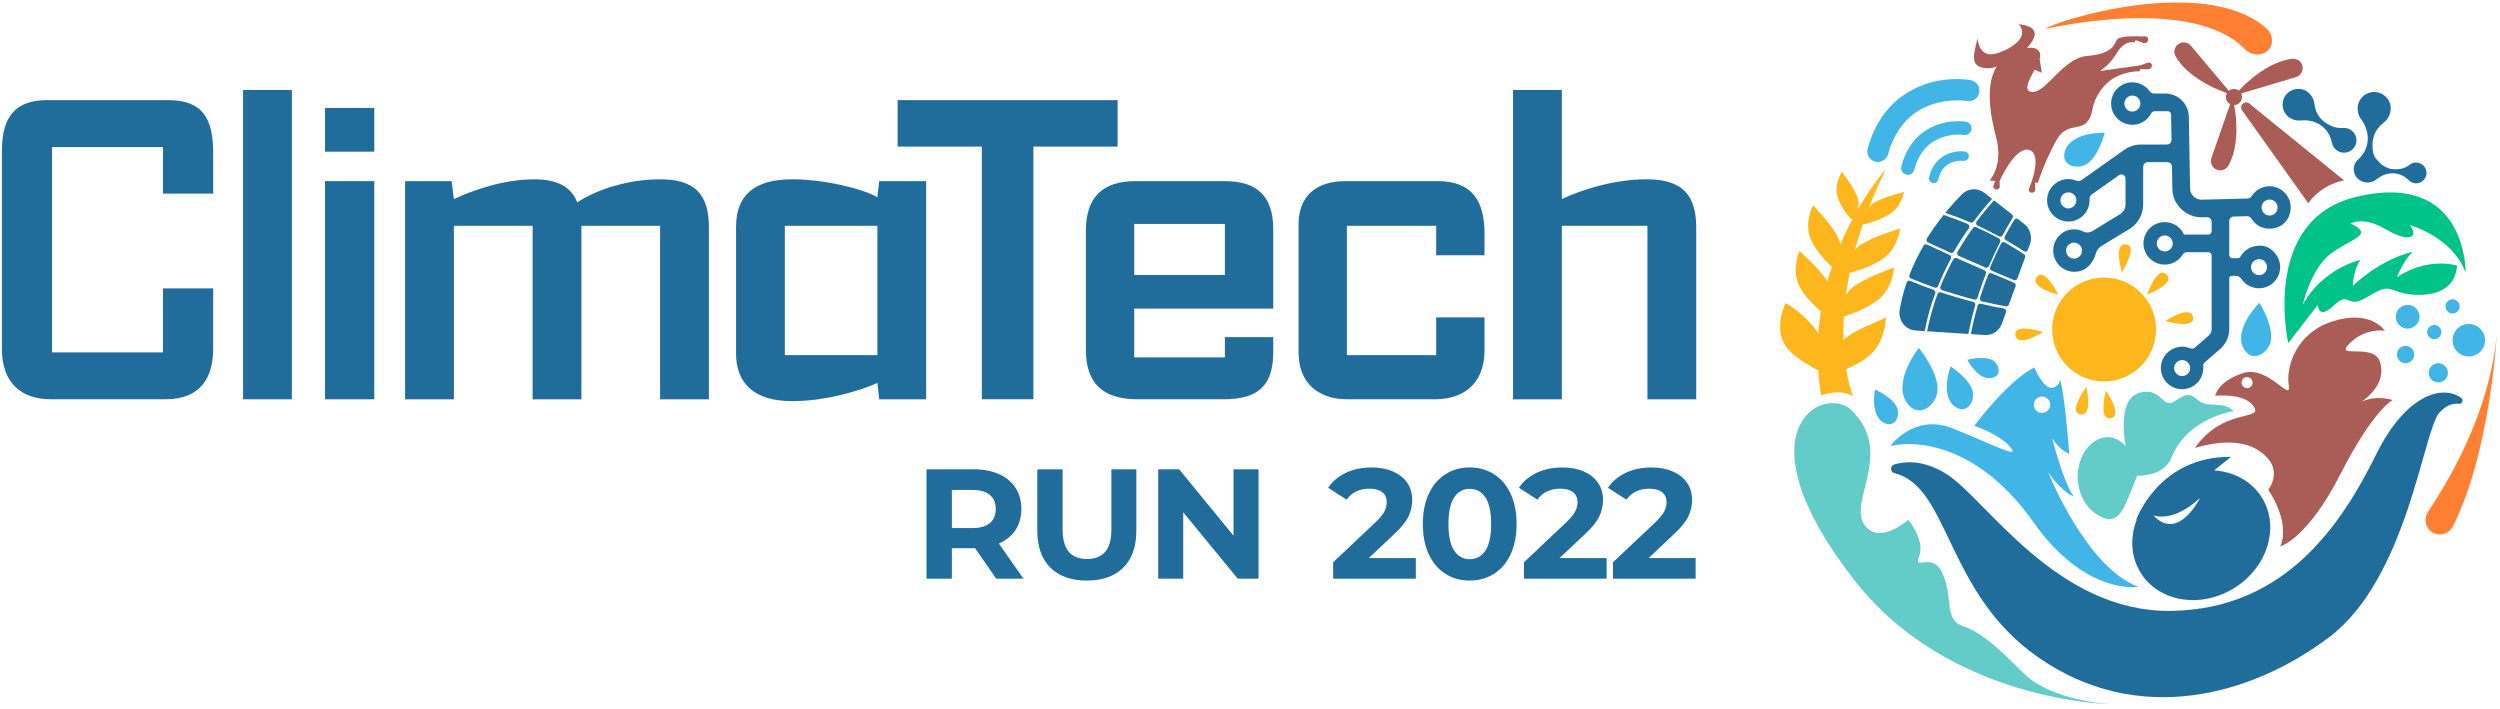 <?xml version="1.0" encoding="UTF-8"?><svg id="Layer_1" xmlns="http://www.w3.org/2000/svg" viewBox="0 0 1230.53 348.94"><defs><style>.cls-1{fill:#01c288;}.cls-2{fill:#fdb71d;}.cls-3{fill:#ff8033;}.cls-4{fill:#63ccc8;}.cls-5{fill:#aa5c57;}.cls-6{fill:#206d9c;}.cls-7{fill:#41b5e6;}</style></defs><g><path class="cls-6" d="M104.92,141.94v29.9c0,13.82-6.12,24.69-23.33,24.69H24.95c-14.27,0-24.01-7.93-24.01-24.69V73.98c0-17.44,7.7-24.69,21.98-24.69h59.81c16.76,0,22.2,8.61,22.2,26.05v19.94h-24.69v-22.88H25.63v101.04h54.6v-31.49h24.69Z"/><path class="cls-6" d="M119.65,44.3h24.01V196.54h-24.01V44.3Z"/><path class="cls-6" d="M159.98,53.13h24.24v21.52h-24.24v-21.52Zm0,36.02h24.24v107.39h-24.24V89.16Z"/><path class="cls-6" d="M199.4,89.16h22.88l1.13,8.84c9.06-4.3,24.47-9.74,39.65-9.74,11.55,0,18.12,3.85,21.07,11.33,9.51-6.34,25.15-11.33,40.78-11.33,16.99,0,24.01,7.25,24.01,23.56v84.73h-24.01V111.13h-38.74v85.41h-24.01V111.13h-38.74v85.41h-24.02V89.16Z"/><path class="cls-6" d="M362.3,174.11v-62.53c0-14.73,8.16-23.33,27.64-23.33,17.44,0,36.47,5.44,41.91,8.84l.91-7.93h23.11v107.39h-23.11l-.91-8.16c-1.13,.91-21.07,9.06-41.91,9.06-19.03,0-27.64-9.06-27.64-23.33Zm69.55,.68v-63.66h-45.54v63.66h45.54Z"/><path class="cls-6" d="M483.28,72.16h-41.46v-22.88h108.29v22.88h-41.46v124.38h-25.37V72.16Z"/><path class="cls-6" d="M534.49,172.07v-58.45c0-16.54,8.16-24.47,24.47-24.47h43.95c16.31,0,23.79,7.93,23.79,23.56v39.19h-68.42v24.02h44.63v-9.97h23.79v7.25c0,15.86-6.57,23.33-24.47,23.33h-42.14c-17.22,0-25.6-7.7-25.6-24.47Zm23.79-61.85v25.15h44.63v-25.15h-44.63Z"/><path class="cls-6" d="M639.16,173.43v-62.98c0-14.5,9.29-21.3,23.11-21.3h45.31c17.22,0,23.11,9.97,23.11,25.83v10.65h-23.79v-14.5h-43.95v63.66h43.95v-18.58h23.79v16.31c0,13.59-7.48,24.01-24.69,24.01h-43.04c-12.91,0-23.79-7.02-23.79-23.11Z"/><path class="cls-6" d="M834.9,196.54h-24.01V111.13h-42.14v85.41h-24.01V44.3h24.01v53.69c9.51-4.53,25.6-9.74,41.68-9.74,17.67,0,24.47,7.7,24.47,23.79v84.5Z"/></g><g><path class="cls-6" d="M490.35,284.84l-10.38-15h-11.46v15h-12.46v-53.84h23.3c4.77,0,8.91,.8,12.42,2.38,3.51,1.59,6.22,3.85,8.11,6.77,1.9,2.92,2.85,6.38,2.85,10.38s-.96,7.45-2.88,10.34c-1.92,2.9-4.65,5.12-8.19,6.65l12.07,17.3h-13.38Zm-3.15-41.26c-1.95-1.62-4.8-2.42-8.54-2.42h-10.15v18.77h10.15c3.74,0,6.59-.82,8.54-2.46,1.95-1.64,2.92-3.95,2.92-6.92s-.97-5.35-2.92-6.96Z"/><path class="cls-6" d="M516.99,279.38c-4.28-4.25-6.42-10.33-6.42-18.23v-30.15h12.46v29.69c0,9.64,4,14.46,12,14.46,3.9,0,6.87-1.17,8.92-3.5,2.05-2.33,3.08-5.99,3.08-10.96v-29.69h12.3v30.15c0,7.9-2.14,13.97-6.42,18.23-4.28,4.26-10.27,6.38-17.96,6.38s-13.68-2.13-17.96-6.38Z"/><path class="cls-6" d="M619.47,231v53.84h-10.23l-26.84-32.69v32.69h-12.31v-53.84h10.31l26.76,32.69v-32.69h12.31Z"/><path class="cls-6" d="M696.88,274.69v10.15h-40.69v-8.08l20.77-19.61c2.2-2.1,3.69-3.91,4.46-5.42,.77-1.51,1.15-3.01,1.15-4.5,0-2.15-.73-3.81-2.19-4.96-1.46-1.15-3.6-1.73-6.42-1.73-2.36,0-4.49,.45-6.38,1.35-1.9,.9-3.49,2.24-4.77,4.04l-9.08-5.85c2.1-3.13,5-5.58,8.69-7.34,3.69-1.77,7.92-2.65,12.69-2.65,4,0,7.5,.65,10.5,1.96,3,1.31,5.33,3.15,7,5.54,1.67,2.38,2.5,5.19,2.5,8.42,0,2.92-.61,5.67-1.85,8.23-1.23,2.56-3.61,5.49-7.15,8.77l-12.38,11.69h23.15Z"/><path class="cls-6" d="M711.49,282.46c-3.49-2.2-6.22-5.39-8.19-9.57-1.97-4.18-2.96-9.16-2.96-14.96s.99-10.78,2.96-14.96c1.97-4.18,4.7-7.37,8.19-9.58,3.49-2.2,7.46-3.31,11.92-3.31s8.43,1.1,11.92,3.31c3.49,2.2,6.22,5.4,8.19,9.58,1.97,4.18,2.96,9.16,2.96,14.96s-.99,10.78-2.96,14.96c-1.97,4.18-4.71,7.37-8.19,9.57-3.49,2.2-7.46,3.31-11.92,3.31s-8.44-1.1-11.92-3.31Zm19.65-11.46c1.87-2.82,2.81-7.18,2.81-13.08s-.94-10.25-2.81-13.07c-1.87-2.82-4.45-4.23-7.73-4.23s-5.78,1.41-7.65,4.23c-1.87,2.82-2.81,7.18-2.81,13.07s.93,10.26,2.81,13.08c1.87,2.82,4.42,4.23,7.65,4.23s5.86-1.41,7.73-4.23Z"/><path class="cls-6" d="M790.79,274.69v10.15h-40.69v-8.08l20.77-19.61c2.2-2.1,3.69-3.91,4.46-5.42,.77-1.51,1.15-3.01,1.15-4.5,0-2.15-.73-3.81-2.19-4.96-1.46-1.15-3.6-1.73-6.42-1.73-2.36,0-4.49,.45-6.38,1.35-1.9,.9-3.49,2.24-4.77,4.04l-9.08-5.85c2.1-3.13,5-5.58,8.69-7.34,3.69-1.77,7.92-2.65,12.69-2.65,4,0,7.5,.65,10.5,1.96,3,1.31,5.33,3.15,7,5.54,1.67,2.38,2.5,5.19,2.5,8.42,0,2.92-.61,5.67-1.85,8.23-1.23,2.56-3.61,5.49-7.15,8.77l-12.38,11.69h23.15Z"/><path class="cls-6" d="M834.62,274.69v10.15h-40.69v-8.08l20.77-19.61c2.2-2.1,3.69-3.91,4.46-5.42,.77-1.51,1.15-3.01,1.15-4.5,0-2.15-.73-3.81-2.19-4.96-1.46-1.15-3.6-1.73-6.42-1.73-2.36,0-4.49,.45-6.38,1.35-1.9,.9-3.49,2.24-4.77,4.04l-9.08-5.85c2.1-3.13,5-5.58,8.69-7.34,3.69-1.77,7.92-2.65,12.69-2.65,4,0,7.5,.65,10.5,1.96,3,1.31,5.33,3.15,7,5.54,1.67,2.38,2.5,5.19,2.5,8.42,0,2.92-.61,5.67-1.85,8.23-1.23,2.56-3.61,5.49-7.15,8.77l-12.38,11.69h23.15Z"/></g><g><path class="cls-6" d="M1211.46,195.89c1.3,.96,.46,3.09-1.15,2.88-2.68-.35-6.05,.43-9.57,4.28-8.04,8.81-15.7,81.54-54.36,110.64-38.67,29.1-94.56,44.03-143.56,9.57-45.28-31.84-43.16-83.62-70.37-90.39-2.16-.54-2.21-3.64-.08-4.26,5.82-1.71,14.79-2.13,25.66,4.69,19.52,12.25,53.98,68.14,110.64,67.38s84.22-43.26,101.07-77.33c14.06-28.45,32.13-34.48,41.72-27.45Z"/><path class="cls-4" d="M1038.81,346.61s-79.21-1-125.95-60.87c-58.57-75.03-14.67-96.74-1.53-83.84,21.44,21.06-2.08,44.91,6.51,56.66,7.27,9.95,21.44-2.68,21.44-2.68,0,0,8.42,9.95,5.36,17.99-3.06,8.04,6.89-3.45,11.87,9.19,4.98,12.63,.38,22.2,9.95,25.27,9.57,3.06,19.46,12.95,29.48,22.97,13.78,13.78,42.88,15.31,42.88,15.31Z"/><circle class="cls-2" cx="1035.66" cy="162.17" r="25.57"/><path class="cls-1" d="M1213.63,134.31s.96-50.58-53.82-37.43c-47.26,11.35-33.5,72-33.5,72,0,0,9.62-12.48,14.61-18.89,0,0,0,7.84,7.84,.36,7.84-7.49,6.06,1.78,15.33-3.56,9.27-5.35,9.62-5.7,16.4-3.21,6.77,2.5,27.8,4.28,28.87-12.83,0,0-13.9-4.63-29.58,5.7,0,0,3.56-8.91,7.84-12.48,0,0-14.26,2.5-29.58,16.75,0,0,.36-8.55,3.92-12.83,0,0-18.53,3.92-28.51,22.1,0,0,3.92-17.47,13.54-24.95,9.62-7.49,22.46-9.27,9.98-14.97,0,0,6.06-3.92,17.47,2.85,11.41,6.77,16.4,3.92,11.76-2.14,.08,.21,20.78,5.53,27.45,23.52Z"/><circle class="cls-7" cx="1215.18" cy="167.47" r="8"/><circle class="cls-7" cx="1185.07" cy="155.91" r="5.84"/><circle class="cls-7" cx="1198.16" cy="163.46" r="3.49"/><circle class="cls-7" cx="1207.18" cy="150.81" r="3.49"/><circle class="cls-7" cx="1184.05" cy="174.51" r="4.27"/><circle class="cls-7" cx="1200.17" cy="183.5" r="4.72"/><path class="cls-2" d="M1056.88,145.06s4.59-14.29,9.49-10.01-9.49,10.01-9.49,10.01Z"/><path class="cls-2" d="M1026.89,190.44s3.53,14.58-2.88,13.49c-6.28-1.07,2.88-13.49,2.88-13.49Z"/><path class="cls-2" d="M1036.53,192.26s8.73,12.2,2.37,13.59c-6.23,1.36-2.37-13.59-2.37-13.59Z"/><path class="cls-2" d="M1013.16,145.1s-14.56-3.65-10.61-8.82c3.87-5.06,10.61,8.82,10.61,8.82Z"/><path class="cls-2" d="M1005.7,163.41s-12.68,8.03-13.7,1.6c-1-6.29,13.7-1.6,13.7-1.6Z"/><path class="cls-2" d="M1044.46,133.93s-4.53-14.31,1.95-13.66c6.34,.64-1.95,13.66-1.95,13.66Z"/><path class="cls-2" d="M1065.8,158.01s12.48-8.33,13.66-1.93c1.15,6.27-13.66,1.93-13.66,1.93Z"/><path class="cls-7" d="M944.48,171.25s-12.7,15.88-6.25,26.4c5.42,8.85,14.22,2.69,15.34-4.68,1.36-8.91-9.09-21.72-9.09-21.72Z"/><path class="cls-7" d="M960.1,180.37s-5.09,13.61,1.62,19.33c5.65,4.81,10.26-1.34,9.38-6.59-1.06-6.36-11.01-12.74-11.01-12.74Z"/><path class="cls-7" d="M1112.13,149.06s-12.48,12.15-8.11,21.78c3.67,8.1,11.8,3.79,13.54-2.35,2.1-7.43-5.43-19.43-5.43-19.43Z"/><path class="cls-7" d="M1035.99,65.33s-15.74-.58-19.32,8.28c-3.01,7.46,4.88,10.09,9.98,7.4,6.18-3.26,9.33-15.67,9.33-15.67Z"/><path class="cls-7" d="M968.33,177.06s4.93,9.82,11.55,9.03c5.57-.66,4.53-6.37,1.17-8.59-4.07-2.68-12.72-.44-12.72-.44Z"/><path class="cls-7" d="M922.9,191.72s-2.51,12.19,3.94,16.14c5.42,3.32,8.5-2.49,7.07-6.82-1.74-5.24-11-9.32-11-9.32Z"/><path class="cls-4" d="M1099.46,202.32c-6.09-5.6-12.17-.85-17.72-5.51-3.8-3.19-5.53-3.32-11.43,.74-5.9,4.06-6.64-7.75-17.71-4.06-11.07,3.69-6.27,26.19-6.27,26.19,0,0-6.27-8.12-15.12-2.58-11.75,7.35-12.13,30.65,3.69,37.62,9.09,4.01,11.6-7.49,17.07-20.59,3.53,.09,13.5-.53,16.87-8.92,7.87-19.61,30.63-22.9,30.63-22.9Z"/><path class="cls-5" d="M1153.79,88.8s-10.73,1.51-17.64,11.23l-32.39-45.46c-1.88-2.09,.59-5.22,3.06-3.86l46.97,38.09Z"/><path class="cls-5" d="M1099.86,46.95s13.22-16.23,28.38-18c2.05-.24,4.02,.88,4.83,2.79h0c1.06,2.53-.3,5.42-2.93,6.2l-30.28,9.02Z"/><path class="cls-5" d="M1098.71,46.69s-20.15-5.66-27.81-18.87c-1.04-1.79-.79-4.04,.64-5.54h0c1.89-1.98,5.09-1.88,6.85,.22l20.32,24.19Z"/><path class="cls-5" d="M1098.89,47.9s5.43,20.22-2,33.55c-1.01,1.8-3.07,2.75-5.09,2.28h0c-2.67-.61-4.22-3.41-3.31-6l10.4-29.83Z"/><circle class="cls-5" cx="1099.57" cy="47.75" r="3.98"/><path class="cls-7" d="M1008.18,232.53c7.27,10.34,12.63,11.87,12.63,11.87-4.98-6.13-10.72-28.71-10.72-28.71,3.83,6.13,8.42,7.66,8.42,7.66,0,0-2.3-30.63-4.59-36.75,0,0,.38,3.06-3.45,4.21-4.43,1.33-9.19-9.95-9.19-9.95-13.4,6.89-29.48,28.71-29.48,28.71,0,0,11.1,3.83,16.46,9.19,8.94,8.94-8.81-.77-27.56-8.04-18.76-7.27-30.24,8.81-30.24,8.81,15.31-3.45,44.79,1.15,70.44,37.52,25.65,36.37,51.68,31.77,51.68,31.77-25.65-9.19-44.41-56.28-44.41-56.28Zm-3.06-29.29c-2.22,0-4.02-1.8-4.02-4.02s1.8-4.02,4.02-4.02,4.02,1.8,4.02,4.02-1.8,4.02-4.02,4.02Z"/><path class="cls-5" d="M1162.05,197.95s13.23-8,9.4-19.84c-3.13-9.67-22.97-1.04-14.97-9.05,8-8,17.4-6.26,17.4-6.26,0,0-6.96-10.79-26.1-4.52-17.68,5.79-22.62,22.27-21.23,31.32,1.39,9.05-10.09-10.09-22.62-5.92-12.53,4.18-13.57,11.14-13.57,11.14,0,0,15.99-1.73,19.49,6.26,2.44,5.57-16.19,.32-29.5,19.44,0,0,18.53-6.4,30.32,.59,14.95,8.86,5.79,19.99,5.79,19.99,0,0,11.14,15.66,5.92,27.84,0,0,13.23-3.48,29.58-35.5,16.36-32.02,25.75-36.54,25.75-36.54,0,0-8.35-2.78-15.66,1.04Zm-56.01-6.91c-1.5,0-2.72-1.22-2.72-2.72s1.22-2.72,2.72-2.72,2.72,1.22,2.72,2.72-1.22,2.72-2.72,2.72Z"/><path class="cls-6" d="M1113.38,245c-5.05-8.19-13.86-12.83-23.56-13.47l8.32-6.66c-35.6-.38-46.71,31.01-46.71,31.01l.35-.22c-3.4,8.7-3.06,18.27,1.81,26.17,8.89,14.43,29.48,17.88,45.99,7.7,16.51-10.17,22.69-30.12,13.8-44.54Zm-53.52,8.59s9.19,4.21,22.97-8.42c0,0-10.72,21.82-22.97,8.42Z"/><path class="cls-3" d="M1228.93,164.74s-3.13,58.04-21.64,94.44c-2.11,4.16-7.59,5.19-11.07,2.08h0c-2.62-2.34-3.14-6.24-1.21-9.18,8.44-12.84,30.08-46.72,33.92-87.34Z"/><path class="cls-3" d="M1006.83,14.26c3.49-3.69,77.72-27.05,108.45-.56,4.37,3.77,3.87,9.85-.43,12.18h0c-3.24,1.76-7.35,.98-10.03-1.79-26.1-26.85-98-9.84-98-9.84Z"/><path class="cls-5" d="M1053.22,35.07c-4.4,.03-8.83,1.13-12.73,3.32-4.6,2.58-9.33,8.68-10.53,15.28-.13,.69-.25,1.38-.45,2.05-3.27,11.13-11.41,2.73-17.26,13.2-5.94,10.62-9.19,21.1-9.19,21.1l-3.13-.35s5.38-14.68-1.55-15.94c-6.92-1.26-14.2,15.5-14.2,15.5l-4.9-.35s7.01-7.34,3.19-21.56c-3.9-14.51-6.05-32.71,5.57-39.71,11.8-7.11,17.65-3.95,15.88,1.46-1.75,5.37-10.22,15.99-3.48,16.2,6.75,.21,15.2-16.78,26.88-17.73,11.75-.96,13.2-5.06,14.42-7.69,1.23-2.64,10.79-1.86,10.79-1.86l-2.05,2.9s-4.7-1.33-8.54,5.17c-3.8,6.43-8.45,8.9-8.45,8.9l20.22-2.83-.5,2.94h0Z"/><path class="cls-5" d="M973.43,18.72s.15,10.31,9.4,7.54c6.66-1.99,16.5-7.9,10.83-14.3,0,0,8.45,.39,7.82,5.19-.97,7.36-16.68,16.77-23.2,16.45-8.25-.4-7.47-5-4.85-14.89Z"/><polygon class="cls-5" points="1003.93 29.06 1005.03 35.81 1000.8 34.08 1003.93 29.06"/><path class="cls-5" d="M999.93,89.68l-1.26,3.26c-.38,.97,.39,1.96,1.5,1.93h0c.92-.02,1.67-.75,1.63-1.59l-.2-4.37-1.67,.77Z"/><path class="cls-5" d="M1053.33,34.06l3.98,.03c1.19,0,2.14-1.1,1.86-2.18h0c-.24-.9-1.24-1.35-2.19-1l-4.9,1.81,1.25,1.33Z"/><path class="cls-5" d="M1051.23,19.71l3.61,1.42c1.08,.42,2.36-.34,2.52-1.5h0c.13-.96-.6-1.76-1.61-1.74l-5.16,.08,.63,1.75Z"/><path class="cls-5" d="M982.42,88.11l-1.21,3.25c-.36,.97,.42,1.95,1.52,1.92h0c.92-.02,1.65-.75,1.6-1.59l-.26-4.35-1.64,.77Z"/><path class="cls-6" d="M964.1,125.95c4.26,1.88,8.67,3.8,13.19,5.74,.66,.28,1.43-.04,1.71-.71,1.76-4.19,3.6-8.12,5.46-11.78,.33-.66,.1-1.46-.54-1.81-3.49-1.9-7.25-3.77-11.24-5.58-.57-.26-1.23-.08-1.59,.43-2.55,3.58-5.12,7.51-7.59,11.77-.41,.7-.12,1.62,.61,1.94Z"/><path class="cls-6" d="M948.99,119.35c3.5,1.65,7.2,3.34,11.05,5.06,.61,.27,1.32,.03,1.66-.55,2.4-4.17,4.91-8.04,7.39-11.57,.5-.71,.23-1.7-.56-2.03-3.76-1.59-7.73-3.08-11.86-4.46-2.7,3.38-5.52,7.26-8.24,11.59-.43,.69-.17,1.62,.56,1.96Z"/><path class="cls-6" d="M953.92,140.81c1.91-4.73,4.05-9.21,6.32-13.41,.37-.7,.08-1.57-.63-1.89-3.88-1.74-7.61-3.45-11.14-5.11-.61-.29-1.32-.06-1.67,.53-2.55,4.41-4.94,9.22-6.95,14.37-.27,.69,.05,1.48,.72,1.76,3.62,1.52,7.53,3.04,11.71,4.51,.65,.23,1.37-.11,1.64-.76Z"/><path class="cls-6" d="M996.21,123.65c.71,.46,1.64,.14,1.93-.66l1.01-2.76c1.31-3.58,.18-7.63-2.79-9.96-.92-.72-1.94-1.52-3.02-2.37-.62-.48-1.5-.33-1.91,.34-1.52,2.51-3.07,5.21-4.63,8.12-.35,.65-.11,1.48,.52,1.84,3.21,1.84,6.18,3.67,8.88,5.44Z"/><path class="cls-6" d="M973.46,111.08c3.72,1.7,7.23,3.47,10.52,5.25,.63,.34,1.41,.1,1.76-.55,1.64-3.06,3.27-5.89,4.86-8.51,.36-.59,.23-1.36-.32-1.78-2.88-2.25-5.97-4.67-8.82-6.89-2.6,2.91-5.51,6.39-8.53,10.41-.52,.69-.26,1.7,.52,2.06Z"/><path class="cls-6" d="M968.88,164.38c.93-4.88,2.06-9.59,3.34-14.1,.21-.74-.22-1.49-.95-1.68-5.63-1.43-10.97-3.02-15.97-4.69-.66-.22-1.38,.12-1.62,.79-2.14,5.78-3.91,11.91-5.14,18.36l20.35,1.32Z"/><path class="cls-6" d="M951.71,142.67c-4.09-1.45-7.93-2.94-11.49-4.43-.69-.29-1.48,.06-1.73,.79-1.47,4.29-2.65,8.8-3.44,13.49-.86,5.1,2.8,9.84,7.84,10.17l4.47,.29c1.23-6.51,3.01-12.71,5.17-18.55,.26-.71-.1-1.5-.81-1.75Z"/><path class="cls-6" d="M971.43,109.06c3.22-4.34,6.33-8.08,9.1-11.18-1.37-1.07-2.67-2.08-3.85-2.98-3.35-2.59-8.02-2.28-10.99,.73-2.29,2.32-5.13,5.39-8.18,9.14,4.33,1.46,8.47,3.04,12.39,4.72,.55,.24,1.18,.06,1.54-.43Z"/><path class="cls-6" d="M973.44,150.43c-1.28,4.49-2.41,9.17-3.34,14.03l6.84,.44c3.7,.24,7.11-2.02,8.41-5.58l2.06-5.64c.29-.79-.2-1.66-1.01-1.8-3.91-.71-7.73-1.5-11.42-2.37-.68-.16-1.35,.24-1.55,.92Z"/><path class="cls-6" d="M991.35,139.18c-3.72-1.55-7.42-3.11-11.06-4.66-.67-.29-1.44,.04-1.71,.73-1.42,3.62-2.77,7.41-4,11.37-.24,.75,.21,1.57,.96,1.74,3.81,.89,7.75,1.7,11.79,2.42,.62,.11,1.23-.25,1.46-.85l3.3-9.02c.25-.68-.08-1.45-.74-1.73Z"/><path class="cls-6" d="M984.98,119.86c-1.83,3.6-3.64,7.47-5.37,11.59-.29,.69,.03,1.5,.71,1.79,3.6,1.53,7.26,3.07,10.94,4.61,.68,.29,1.46-.06,1.72-.77l3.78-10.32c.22-.59,0-1.26-.51-1.61-2.85-1.89-6.01-3.85-9.46-5.82-.65-.37-1.47-.13-1.81,.54Z"/><path class="cls-6" d="M976.75,133.01c-4.68-2-9.25-3.99-13.64-5.94-.62-.27-1.34-.03-1.66,.57-2.27,4.18-4.41,8.64-6.33,13.35-.3,.73,.08,1.57,.81,1.82,4.96,1.65,10.25,3.22,15.84,4.63,.67,.17,1.36-.23,1.57-.9,1.27-4.11,2.67-8.04,4.14-11.79,.27-.68-.05-1.46-.72-1.74Z"/><path class="cls-6" d="M1194.12,83.6c-1-3.34-5.17-4.7-7.92-2.58-1.44,1.11-3.05,1.87-4.86,2.15-4.24,.66-7.9-.49-10.66-3.79-.14-.16-.28-.32-.43-.46-.76-.75-1.4-1.62-1.75-2.63-.31-.88-.52-1.81-.62-2.77-.57-5.36,1.09-9.88,5.39-13.15,3.61-2.75,4.5-7.73,2.34-11.14-2.53-3.98-7.81-5.31-11.9-2.32-3.7,2.71-4.28,8.02-1.57,11.72,.18,.25,.36,.5,.53,.75,1.59,2.37,2.6,5.1,2.76,7.95,.02,.29,.02,.57,.02,.86-.04,4.19-1.78,7.63-4.87,10.46-2.22,2.03-2.65,5.22-1.22,7.8,.78,1.41,2.04,2.4,3.48,2.9,2.2,.91,4.87,.58,6.85-1.03,.28-.23,.57-.44,.86-.65,1.72-1.24,3.72-2.06,5.83-2.3,.27-.03,.55-.05,.82-.06,3.33-.13,6.14,1.12,8.5,3.48,1.69,1.69,4.25,1.91,6.25,.67,1.96-1.22,2.84-3.59,2.17-5.85Z"/><path class="cls-6" d="M1133.09,59.23c-.27,.01-.55,.03-.82,.06-4.38,.4-8.4-2.78-8.73-7.17-.35-4.71,3.29-8.28,7.72-8.39,3.83-.09,7.44,3.07,7.91,7.35,.56,5.1,3.42,8.66,8.06,10.82,1.98,.92,4.07,1.24,6.24,1.09,4.13-.28,7.36,3.83,6.14,7.81-.83,2.68-3.28,4.45-6.03,4.36-2.8-.1-5.19-2.02-5.75-4.81-.79-3.9-2.73-7-6.12-9.08-.2-.12-.4-.24-.61-.35-2.45-1.32-5.24-1.84-8.01-1.69Z"/><path class="cls-2" d="M928.34,83.06s-42.93,47.89-31.93,111.56c0,0,9.81-3.78,15.77,.61,0,0-18.16-42.32,16.16-112.16Z"/><path class="cls-2" d="M937.13,94.44c-.04,.14-10.44,2.47-15.06,5.64-3.5,2.53-4.83,6.93-5.3,8.92l-1.16,1.67c4.3-.37,12.19-3.33,15.78-6.2,4.86-3.81,5.76-10.05,5.75-10.02Z"/><path class="cls-2" d="M910.58,134.24c4.08-.94,12.9-3.84,17.58-7.93,6.36-5.45,7.1-13.91,7.08-13.87-.05,.19-14.12,4.07-20.19,8.64-4.58,3.64-6.03,9.61-6.49,12.31"/><path class="cls-2" d="M907.58,155.77c4.26-1.22,13.42-4.76,18.1-9.31,6.38-6.06,6.58-14.91,6.57-14.87-.04,.2-14.72,5.1-20.85,10.23-4.6,4.06-5.72,10.36-6.02,13.18"/><path class="cls-2" d="M910.9,107.63c-1.98-2.18-5.86-7.46-6.69-11.81-1.18-5.85,2.43-11.24,2.42-11.2-.06,.13,6.46,8.1,7.88,13.28,.98,4.01-1,8.2-2.01,10.01"/><path class="cls-2" d="M901.63,131.28c-3.02-2.66-9.08-9.2-10.85-14.91-2.49-7.68,1.65-15.38,1.65-15.33-.07,.19,10.03,10.06,12.72,16.81,1.92,5.24-.18,11.06-1.29,13.6"/><path class="cls-2" d="M897.65,154.35c-3.38-2.58-10.26-9-12.54-14.81-3.18-7.82,.66-16.07,.66-16.02-.06,.2,11.33,9.85,14.67,16.69,2.4,5.32,.59,11.49-.41,14.19"/><path class="cls-2" d="M903.83,183.49c4.28-1.28,13.49-5.11,18.12-10.25,6.34-6.87,6.32-17.22,6.3-17.17-4.06,2.87-14.88,5.51-20.97,11.31-4.56,4.59-5.49,11.88-5.7,15.15"/><path class="cls-2" d="M895.82,182.81c-4.14-2.36-14.29-7.29-17.69-13.76-4.71-8.7,.69-19.81,.75-19.79,1.87,.67,11.19,7.02,15.94,14.56,3.47,5.9,2.36,13.73,1.64,17.2"/><path class="cls-7" d="M951.91,90.13c-.21,.01-.42,0-.64-.06-1.25-.29-2.03-1.53-1.74-2.78,2.63-11.48,12.6-13.35,17.5-12.73,1.27,.16,2.17,1.32,2.01,2.59-.16,1.27-1.31,2.17-2.58,2.01-1.04-.12-10.11-.87-12.41,9.17-.24,1.03-1.13,1.75-2.14,1.8Z"/><path class="cls-7" d="M939.23,86.05c-.32,.02-.65-.01-.98-.1-1.77-.45-2.84-2.24-2.39-4.01,5.17-20.4,23.02-23.34,31.74-22.05,1.8,.27,3.05,1.95,2.78,3.75-.27,1.8-1.94,3.04-3.74,2.78-.81-.11-19.41-2.5-24.38,17.14-.36,1.44-1.62,2.41-3.03,2.49Z"/><path class="cls-7" d="M924.58,79.7c-.54,.03-1.1-.03-1.65-.18-2.78-.76-4.41-3.63-3.64-6.41,8.8-31.94,36.99-35.99,50.67-33.66,2.84,.48,4.75,3.17,4.27,6.01-.48,2.83-3.16,4.74-5.99,4.27-1.24-.2-30.43-4.58-38.89,26.15-.61,2.22-2.57,3.71-4.76,3.82Z"/><path class="cls-6" d="M1117.11,91.67c-3.73,0-7,1.97-8.85,4.91-.43,.69-1.18,1.12-1.99,1.14l-22.5,.56c-2.2,.07-4.2-1.15-5.28-3.24-.33-.64-.48-1.36-.49-2.08l-.64-35.58c-.11-6.26-5.3-11.35-11.56-11.35h-5.61c-.83,0-1.61-.41-2.09-1.09-2.93-4.15-8.55-5.66-13.22-3.32-2.5,1.25-4.35,3.4-5.23,6.05-.88,2.65-.68,5.49,.57,7.98,1.83,3.65,5.53,5.77,9.36,5.77,1.57,0,3.17-.36,4.67-1.11,1.94-.97,3.49-2.5,4.5-4.38,.4-.74,1.16-1.21,2-1.21h6.31c.85,0,1.55,.69,1.56,1.54l.23,12.56c.02,1.27-1,2.31-2.27,2.31h-12.72c-3.04,0-6.07,1-8.45,2.75l-21.02,14.88c-.66,.46-1.5,.53-2.24,.22-.26-.11-.52-.21-.79-.3-2.66-.88-5.49-.68-7.98,.57-5.15,2.59-7.25,8.88-4.66,14.04,1.83,3.65,5.53,5.77,9.36,5.77,1.57,0,3.17-.36,4.67-1.11,2.49-1.25,4.35-3.4,5.23-6.05,.43-1.29,.59-2.61,.51-3.93-.05-.87,.33-1.7,1.04-2.2l13.48-9.55c1.34-.95,3.2,0,3.2,1.65v12.72c0,1.93-.97,3.7-2.5,4.69l-13.66,8.4c-1.42,.87-3.2,1.01-4.68,.26-1.36-.69-2.89-1.07-4.51-1.07-5.65,0-10.23,4.68-10.23,10.46s4.58,10.35,10.23,10.46c6.61,.13,9.69-5.38,10.59-8.54,.71-2.48,1.6-3.37,3.8-4.7l13.09-7.91c4.11-2.65,6.57-7.15,6.57-12.05v-18.51c0-1.25,1.02-2.27,2.27-2.27h9.63c1.24,0,2.25,.99,2.27,2.23l.2,10.99c.04,2.21,.55,4.4,1.63,6.33,2.72,4.85,7.5,7.6,12.69,7.6,.12,0,.24,0,.36,0l2.32-.06c1.28-.03,2.33,.99,2.33,2.27v4.64c0,.9-.73,1.63-1.63,1.63h-11.98c-.05-.11-.09-.23-.15-.34-2.59-5.15-8.88-7.24-14.04-4.66-2.49,1.25-4.35,3.4-5.23,6.06-.88,2.65-.68,5.49,.58,7.98,1.25,2.49,3.4,4.35,6.05,5.23,1.08,.36,2.2,.54,3.31,.54,1.6,0,3.2-.37,4.67-1.11,1.81-.91,3.24-2.27,4.22-3.89,.42-.68,1.15-1.11,1.95-1.11h10.62c.9,0,1.63,.73,1.63,1.63v36.16c0,1.26-.54,2.45-1.49,3.28l-6.82,5.92c-.54,.47-1.3,.62-1.98,.39l-1.11-.37c-1.34-.45-2.77-.65-4.18-.47-4.31,.55-7.61,3.33-8.89,7.15-.88,2.65-.68,5.49,.57,7.98,1.83,3.65,5.53,5.77,9.36,5.77,1.57,0,3.17-.36,4.67-1.11,2.49-1.25,4.35-3.4,5.23-6.05,.46-1.38,.62-2.81,.49-4.22-.06-.71,.23-1.4,.77-1.86l7.57-6.58c2.85-2.48,4.48-6.06,4.48-9.84v-25.02c0-.62,.5-1.12,1.12-1.12h1.99c1.19,0,2.28,.62,2.92,1.62,.12,.18,.23,.35,.32,.47,1.26,1.62,2.96,2.83,4.95,3.49,1.09,.36,2.2,.54,3.31,.54,1.6,0,3.2-.37,4.67-1.11,2.5-1.25,4.35-3.4,5.23-6.05,1.44-4.34-.02-9.15-4.2-12.18-1.47-1.06-3.26-1.64-5.08-1.65-4.64-.02-8.06,2.32-9.8,5.51-.22,.41-.63,.68-1.1,.68h-2.71c-.9,0-1.63-.73-1.63-1.63v-16.62c0-1.23,.98-2.24,2.22-2.27l6.63-.16c.82-.02,1.58,.41,2.01,1.12,2.58,4.25,8.1,6.52,13.72,3.96,2.06-.94,3.72-2.63,4.64-4.7,3.41-7.67-2.15-15.14-9.43-15.14Zm-63.81-39.46c-.42,1.26-1.42,2.22-2.75,2.58-1.45,.39-3.05-.13-4-1.29-.89-1.09-1.14-2.48-.71-3.76,.33-1,1.03-1.81,1.97-2.28,.55-.28,1.15-.42,1.76-.42,.42,0,.84,.07,1.25,.2,1,.33,1.81,1.03,2.28,1.97,.47,.94,.55,2,.21,3Zm-31.49,47.65c-.43,1.29-1.46,2.26-2.83,2.6-1.43,.35-3-.17-3.93-1.32-1.65-2.03-.93-4.94,1.27-6.04,.94-.47,2-.55,3-.21,1,.33,1.81,1.03,2.28,1.97,.47,.94,.55,2,.21,3Zm2.8,24.73c-.43,1.29-1.46,2.26-2.83,2.6-1.5,.37-3.14-.24-4.06-1.48-1.49-2.02-.75-4.8,1.39-5.87,.94-.47,2-.54,3-.21,1,.33,1.81,1.03,2.28,1.97,.47,.94,.55,2,.21,3Zm43.43-1.74c-1.09,.89-2.49,1.13-3.77,.71-1-.33-1.81-1.03-2.28-1.97h0c-.47-.94-.55-2-.21-3,.33-1,1.03-1.81,1.97-2.28,.57-.28,1.17-.42,1.76-.42,1.72,0,3.37,1.13,3.84,3.03,.35,1.43-.17,3-1.31,3.93Zm9.78,59.56c-.33,1-1.03,1.81-1.97,2.28-1.94,.97-4.31,.19-5.29-1.75h0c-.47-.94-.55-2-.21-3,.33-1,1.03-1.81,1.97-2.28,.55-.28,1.15-.42,1.76-.42,.42,0,.84,.07,1.25,.2,1,.33,1.81,1.03,2.28,1.97,.47,.94,.55,2,.21,3Zm30.37-52.16c.33-1,1.03-1.81,1.97-2.28,.57-.28,1.17-.42,1.76-.42,1.44,0,2.84,.8,3.53,2.17,.47,.94,.55,2,.21,3-.33,1-1.03,1.81-1.97,2.28-.94,.47-2,.55-3,.21-1-.33-1.81-1.03-2.28-1.97-.47-.94-.55-2-.21-3Zm12.78-27.33c-.3,1.54-1.55,2.79-3.09,3.09-2.77,.53-5.16-1.86-4.63-4.63,.29-1.54,1.55-2.8,3.09-3.09,2.77-.54,5.17,1.86,4.64,4.64Z"/></g></svg>
